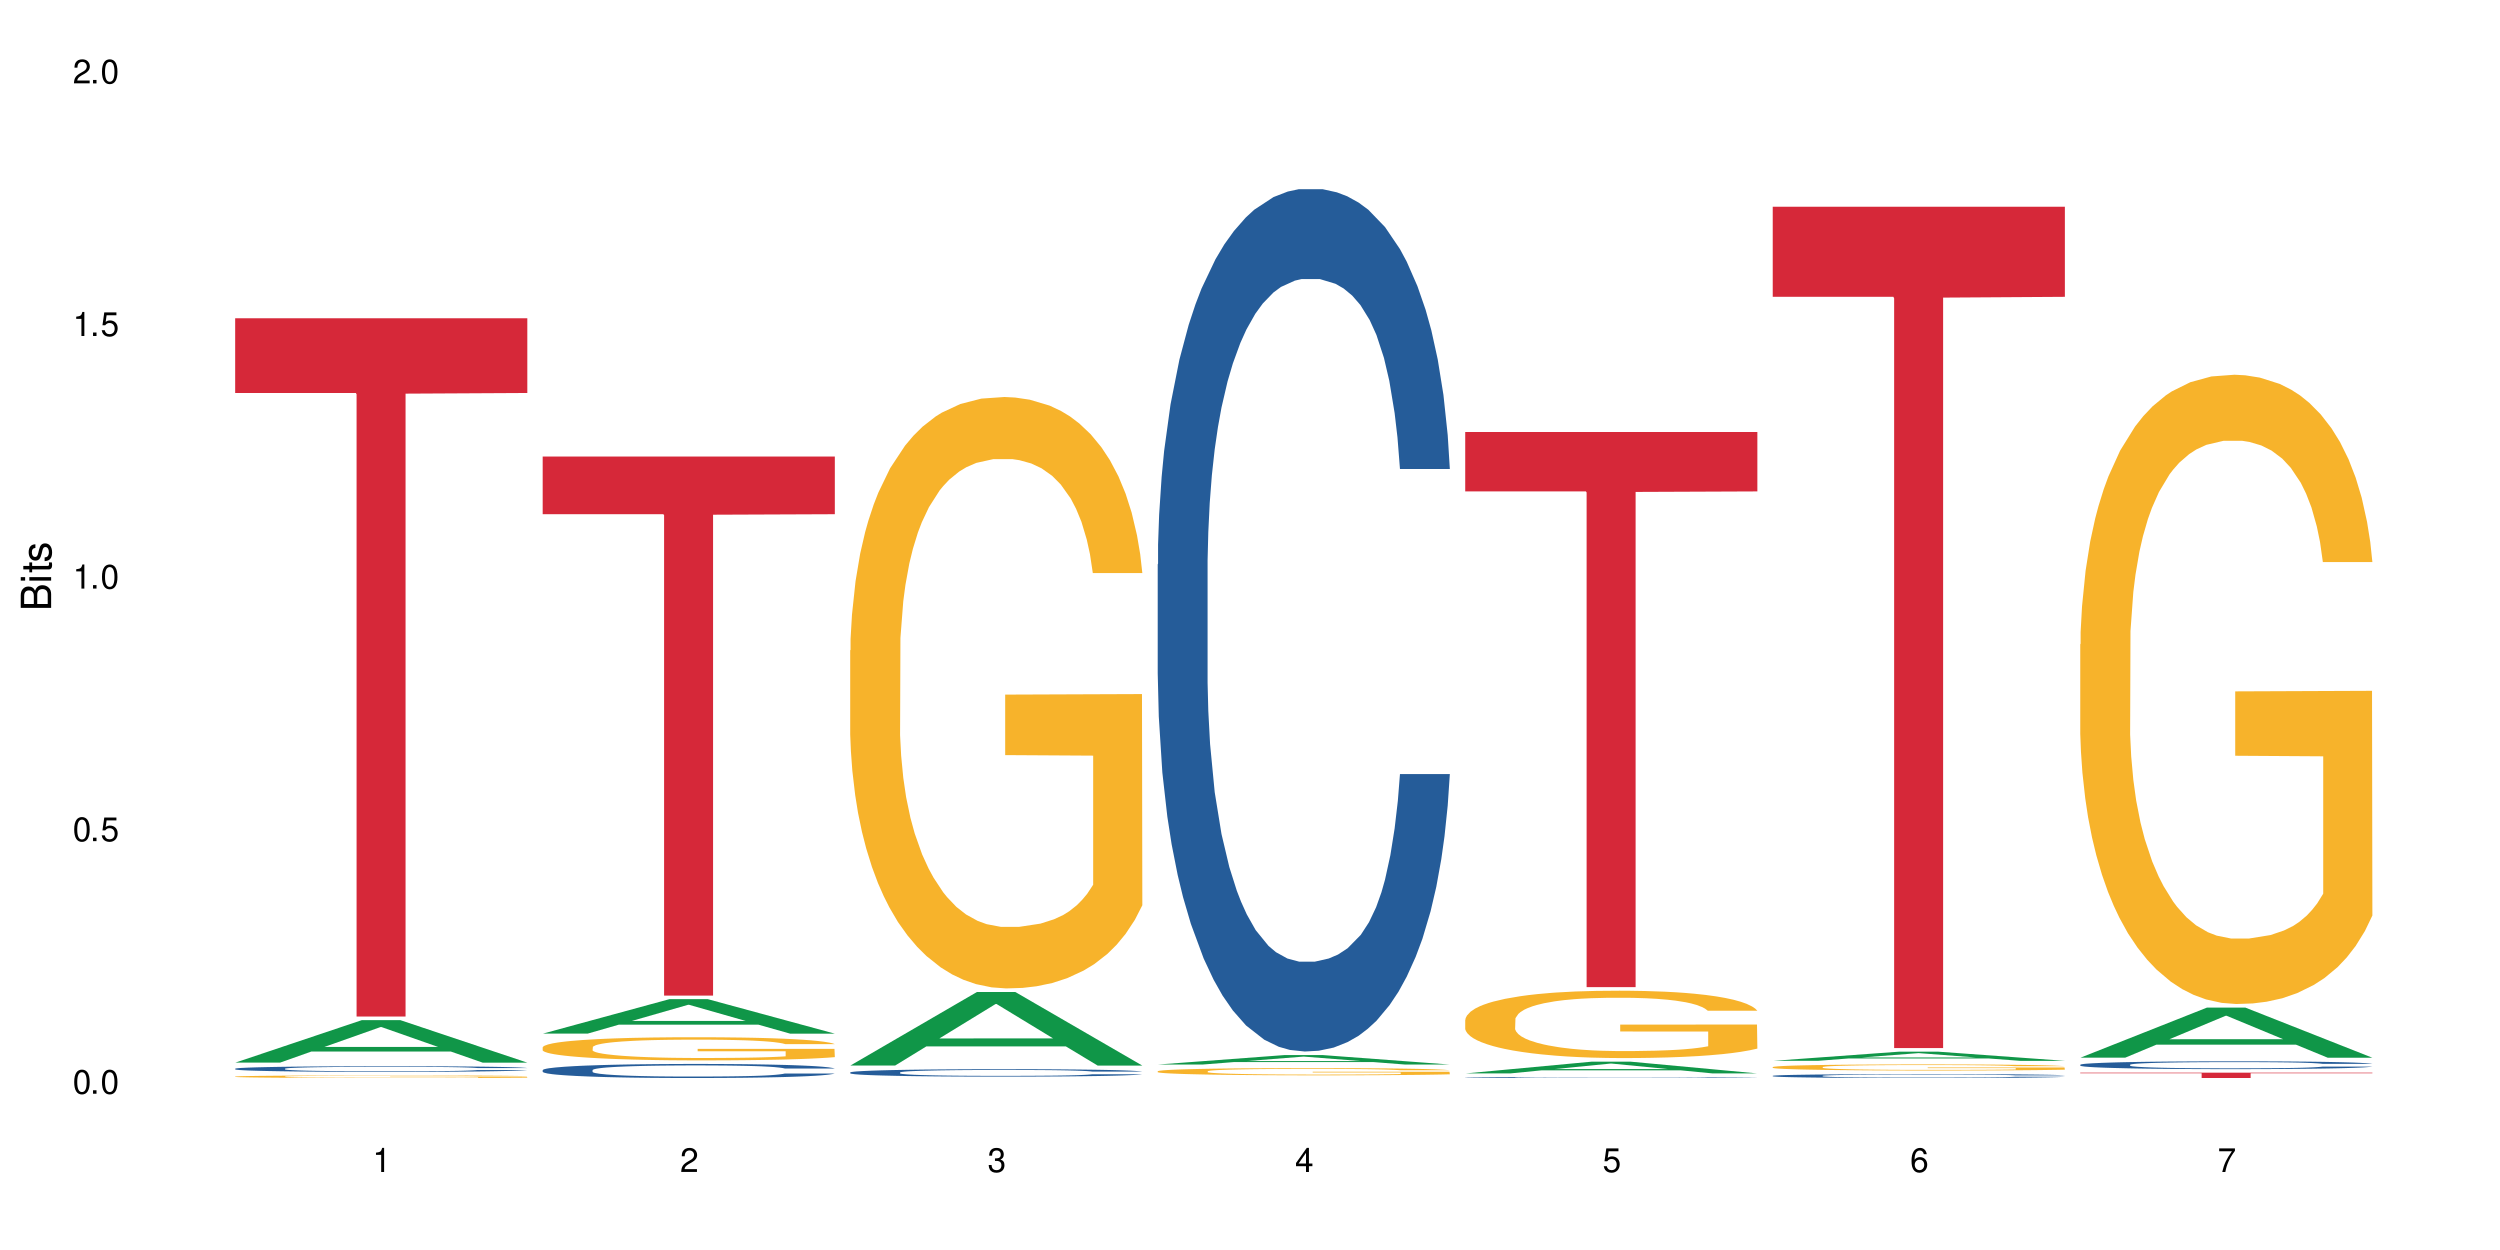 <?xml version="1.0" encoding="UTF-8"?>
<svg xmlns="http://www.w3.org/2000/svg" xmlns:xlink="http://www.w3.org/1999/xlink" width="720" height="360" viewBox="0 0 720 360">
<defs>
<g>
<g id="glyph-0-0">
</g>
<g id="glyph-0-1">
<path d="M 2.641 -6.938 C 2 -6.938 1.422 -6.656 1.078 -6.172 C 0.641 -5.562 0.406 -4.641 0.406 -3.359 C 0.406 -1.016 1.188 0.219 2.641 0.219 C 4.078 0.219 4.859 -1.016 4.859 -3.297 C 4.859 -4.641 4.656 -5.547 4.203 -6.172 C 3.844 -6.656 3.281 -6.938 2.641 -6.938 Z M 2.641 -6.188 C 3.547 -6.188 4 -5.25 4 -3.375 C 4 -1.406 3.562 -0.484 2.625 -0.484 C 1.734 -0.484 1.281 -1.438 1.281 -3.344 C 1.281 -5.25 1.734 -6.188 2.641 -6.188 Z M 2.641 -6.188 "/>
</g>
<g id="glyph-0-2">
<path d="M 1.828 -1 L 0.828 -1 L 0.828 0 L 1.828 0 Z M 1.828 -1 "/>
</g>
<g id="glyph-0-3">
<path d="M 4.562 -6.797 L 1.062 -6.797 L 0.547 -3.094 L 1.328 -3.094 C 1.719 -3.562 2.047 -3.734 2.578 -3.734 C 3.484 -3.734 4.062 -3.109 4.062 -2.094 C 4.062 -1.125 3.484 -0.531 2.578 -0.531 C 1.828 -0.531 1.375 -0.906 1.188 -1.672 L 0.328 -1.672 C 0.453 -1.109 0.547 -0.844 0.75 -0.594 C 1.125 -0.078 1.828 0.219 2.594 0.219 C 3.969 0.219 4.922 -0.781 4.922 -2.219 C 4.922 -3.562 4.031 -4.484 2.719 -4.484 C 2.25 -4.484 1.859 -4.359 1.469 -4.062 L 1.734 -5.969 L 4.562 -5.969 Z M 4.562 -6.797 "/>
</g>
<g id="glyph-0-4">
<path d="M 2.484 -4.938 L 2.484 0 L 3.328 0 L 3.328 -6.938 L 2.766 -6.938 C 2.469 -5.875 2.281 -5.734 0.984 -5.562 L 0.984 -4.938 Z M 2.484 -4.938 "/>
</g>
<g id="glyph-0-5">
<path d="M 4.859 -0.828 L 1.281 -0.828 C 1.359 -1.406 1.672 -1.781 2.5 -2.281 L 3.469 -2.828 C 4.406 -3.344 4.906 -4.062 4.906 -4.906 C 4.906 -5.484 4.672 -6.031 4.266 -6.406 C 3.859 -6.766 3.375 -6.938 2.719 -6.938 C 1.859 -6.938 1.219 -6.625 0.844 -6.031 C 0.609 -5.672 0.5 -5.234 0.484 -4.531 L 1.328 -4.531 C 1.359 -5.016 1.406 -5.281 1.531 -5.516 C 1.75 -5.938 2.188 -6.203 2.703 -6.203 C 3.469 -6.203 4.031 -5.641 4.031 -4.891 C 4.031 -4.344 3.719 -3.859 3.125 -3.516 L 2.234 -3 C 0.812 -2.172 0.406 -1.531 0.328 -0.016 L 4.859 -0.016 Z M 4.859 -0.828 "/>
</g>
<g id="glyph-0-6">
<path d="M 2.125 -3.188 L 2.578 -3.188 C 3.5 -3.188 3.984 -2.766 3.984 -1.922 C 3.984 -1.062 3.469 -0.531 2.594 -0.531 C 1.656 -0.531 1.203 -1 1.156 -2.016 L 0.312 -2.016 C 0.344 -1.453 0.438 -1.094 0.609 -0.781 C 0.953 -0.109 1.625 0.219 2.547 0.219 C 3.953 0.219 4.859 -0.625 4.859 -1.938 C 4.859 -2.828 4.516 -3.297 3.703 -3.594 C 4.344 -3.844 4.656 -4.328 4.656 -5.031 C 4.656 -6.219 3.875 -6.938 2.578 -6.938 C 1.203 -6.938 0.484 -6.172 0.453 -4.703 L 1.297 -4.703 C 1.312 -5.125 1.344 -5.359 1.453 -5.578 C 1.641 -5.969 2.062 -6.203 2.594 -6.203 C 3.344 -6.203 3.797 -5.75 3.797 -5 C 3.797 -4.516 3.609 -4.219 3.25 -4.047 C 3.016 -3.953 2.703 -3.922 2.125 -3.906 Z M 2.125 -3.188 "/>
</g>
<g id="glyph-0-7">
<path d="M 3.141 -1.672 L 3.141 0 L 3.984 0 L 3.984 -1.672 L 4.984 -1.672 L 4.984 -2.438 L 3.984 -2.438 L 3.984 -6.938 L 3.359 -6.938 L 0.266 -2.578 L 0.266 -1.672 Z M 3.141 -2.438 L 1 -2.438 L 3.141 -5.5 Z M 3.141 -2.438 "/>
</g>
<g id="glyph-0-8">
<path d="M 4.781 -5.125 C 4.609 -6.266 3.891 -6.938 2.844 -6.938 C 2.094 -6.938 1.422 -6.578 1.031 -5.953 C 0.594 -5.266 0.406 -4.422 0.406 -3.172 C 0.406 -2 0.578 -1.25 0.984 -0.641 C 1.359 -0.078 1.953 0.219 2.703 0.219 C 3.984 0.219 4.922 -0.75 4.922 -2.094 C 4.922 -3.375 4.062 -4.281 2.844 -4.281 C 2.172 -4.281 1.641 -4.031 1.281 -3.516 C 1.281 -5.234 1.828 -6.188 2.797 -6.188 C 3.391 -6.188 3.797 -5.797 3.938 -5.125 Z M 2.734 -3.531 C 3.547 -3.531 4.062 -2.953 4.062 -2.031 C 4.062 -1.156 3.484 -0.531 2.703 -0.531 C 1.922 -0.531 1.328 -1.188 1.328 -2.078 C 1.328 -2.938 1.906 -3.531 2.734 -3.531 Z M 2.734 -3.531 "/>
</g>
<g id="glyph-0-9">
<path d="M 4.984 -6.797 L 0.438 -6.797 L 0.438 -5.969 L 4.109 -5.969 C 2.5 -3.656 1.828 -2.234 1.328 0 L 2.219 0 C 2.594 -2.172 3.453 -4.047 4.984 -6.094 Z M 4.984 -6.797 "/>
</g>
<g id="glyph-1-0">
</g>
<g id="glyph-1-1">
<path d="M 0 -0.953 L 0 -4.891 C 0 -5.719 -0.234 -6.344 -0.734 -6.797 C -1.188 -7.234 -1.812 -7.469 -2.5 -7.469 C -3.547 -7.469 -4.188 -7 -4.625 -5.875 C -4.984 -6.688 -5.625 -7.094 -6.531 -7.094 C -7.172 -7.094 -7.734 -6.859 -8.141 -6.391 C -8.562 -5.922 -8.75 -5.344 -8.75 -4.5 L -8.75 -0.953 Z M -4.984 -2.062 L -7.766 -2.062 L -7.766 -4.219 C -7.766 -4.844 -7.688 -5.203 -7.453 -5.5 C -7.219 -5.812 -6.859 -5.969 -6.375 -5.969 C -5.891 -5.969 -5.531 -5.812 -5.297 -5.5 C -5.062 -5.203 -4.984 -4.844 -4.984 -4.219 Z M -0.984 -2.062 L -4 -2.062 L -4 -4.781 C -4 -5.766 -3.438 -6.359 -2.484 -6.359 C -1.547 -6.359 -0.984 -5.766 -0.984 -4.781 Z M -0.984 -2.062 "/>
</g>
<g id="glyph-1-2">
<path d="M -6.281 -1.797 L -6.281 -0.797 L 0 -0.797 L 0 -1.797 Z M -8.75 -1.797 L -8.75 -0.797 L -7.484 -0.797 L -7.484 -1.797 Z M -8.75 -1.797 "/>
</g>
<g id="glyph-1-3">
<path d="M -6.281 -3.047 L -6.281 -2.016 L -8.016 -2.016 L -8.016 -1.016 L -6.281 -1.016 L -6.281 -0.172 L -5.469 -0.172 L -5.469 -1.016 L -0.719 -1.016 C -0.078 -1.016 0.281 -1.453 0.281 -2.234 C 0.281 -2.5 0.25 -2.719 0.188 -3.047 L -0.641 -3.047 C -0.609 -2.906 -0.594 -2.766 -0.594 -2.562 C -0.594 -2.141 -0.719 -2.016 -1.156 -2.016 L -5.469 -2.016 L -5.469 -3.047 Z M -6.281 -3.047 "/>
</g>
<g id="glyph-1-4">
<path d="M -4.531 -5.25 C -5.766 -5.25 -6.469 -4.422 -6.469 -2.969 C -6.469 -1.516 -5.719 -0.562 -4.547 -0.562 C -3.562 -0.562 -3.094 -1.062 -2.734 -2.562 L -2.516 -3.484 C -2.344 -4.188 -2.094 -4.469 -1.641 -4.469 C -1.047 -4.469 -0.641 -3.875 -0.641 -3 C -0.641 -2.453 -0.797 -2 -1.062 -1.75 C -1.25 -1.594 -1.422 -1.531 -1.875 -1.469 L -1.875 -0.406 C -0.422 -0.453 0.281 -1.266 0.281 -2.922 C 0.281 -4.5 -0.5 -5.516 -1.719 -5.516 C -2.656 -5.516 -3.172 -4.984 -3.469 -3.734 L -3.703 -2.766 C -3.891 -1.953 -4.156 -1.609 -4.594 -1.609 C -5.188 -1.609 -5.547 -2.125 -5.547 -2.938 C -5.547 -3.75 -5.203 -4.172 -4.531 -4.203 Z M -4.531 -5.25 "/>
</g>
</g>
</defs>
<rect x="-72" y="-36" width="864" height="432" fill="rgb(100%, 100%, 100%)" fill-opacity="1"/>
<path fill-rule="nonzero" fill="rgb(6.275%, 58.824%, 28.235%)" fill-opacity="1" d="M 67.73 306.031 L 67.82 306.02 L 104.227 293.793 L 115.281 293.793 L 151.867 306.043 L 139.012 306.043 L 129.844 302.844 L 89.664 302.844 L 80.676 306.031 L 67.73 306.031 L 93.527 301.523 L 126.156 301.512 L 109.887 295.797 L 109.707 295.785 L 109.527 295.816 L 93.438 301.512 L 93.527 301.523 Z M 67.73 306.031 "/>
<path fill-rule="nonzero" fill="rgb(14.51%, 36.078%, 60%)" fill-opacity="1" d="M 67.73 307.777 L 67.832 307.777 L 67.832 307.742 L 68.141 307.684 L 68.859 307.613 L 69.578 307.566 L 71.426 307.477 L 73.988 307.391 L 76.656 307.328 L 78.605 307.289 L 80.352 307.258 L 84.352 307.203 L 86.918 307.176 L 89.688 307.148 L 93.074 307.125 L 95.535 307.109 L 101.078 307.086 L 105.18 307.074 L 108.363 307.07 L 115.238 307.07 L 119.34 307.078 L 122.316 307.086 L 125.598 307.098 L 128.371 307.109 L 133.191 307.141 L 137.5 307.184 L 139.449 307.207 L 142.527 307.254 L 144.891 307.297 L 146.531 307.336 L 148.379 307.391 L 150.02 307.457 L 151.25 307.535 L 151.867 307.598 L 137.5 307.598 L 136.785 307.539 L 135.961 307.492 L 134.422 307.434 L 132.883 307.391 L 130.73 307.348 L 128.781 307.316 L 126.113 307.289 L 123.754 307.273 L 121.289 307.258 L 118.93 307.25 L 114.414 307.242 L 107.234 307.242 L 103.23 307.254 L 101.078 307.266 L 98 307.285 L 95.844 307.305 L 93.281 307.336 L 91.535 307.359 L 89.379 307.398 L 87.84 307.434 L 86.098 307.484 L 85.07 307.52 L 84.148 307.562 L 83.328 307.609 L 82.711 307.664 L 82.301 307.719 L 82.094 307.77 L 82.094 308 L 82.301 308.055 L 82.812 308.117 L 84.148 308.207 L 86.098 308.289 L 88.355 308.352 L 90.508 308.395 L 91.742 308.414 L 93.383 308.438 L 95.945 308.469 L 99.641 308.5 L 101.797 308.512 L 105.078 308.523 L 108.465 308.527 L 112.98 308.527 L 116.98 308.523 L 119.648 308.516 L 122.418 308.504 L 126.215 308.477 L 128.574 308.453 L 130.629 308.426 L 132.168 308.398 L 133.191 308.375 L 134.73 308.328 L 135.961 308.277 L 136.887 308.227 L 137.5 308.176 L 151.867 308.176 L 151.25 308.234 L 150.328 308.293 L 149.402 308.336 L 147.969 308.387 L 146.324 308.434 L 143.965 308.484 L 142.016 308.52 L 139.449 308.559 L 137.09 308.586 L 134.527 308.609 L 130.73 308.641 L 128.266 308.656 L 125.598 308.668 L 122.418 308.68 L 118.418 308.691 L 114.109 308.695 L 110.105 308.699 L 105.797 308.695 L 102.617 308.688 L 98.41 308.676 L 93.176 308.648 L 89.379 308.621 L 86.406 308.594 L 83.84 308.562 L 80.969 308.523 L 77.273 308.457 L 75.016 308.406 L 73.477 308.363 L 71.734 308.309 L 70.5 308.254 L 69.066 308.172 L 68.039 308.066 L 67.73 307.984 Z M 67.73 307.777 "/>
<path fill-rule="nonzero" fill="rgb(96.863%, 70.196%, 16.863%)" fill-opacity="1" d="M 67.73 310.043 L 67.832 310.043 L 67.832 310.031 L 68.242 310 L 69.27 309.957 L 70.605 309.922 L 72.039 309.895 L 72.965 309.883 L 74.504 309.859 L 75.836 309.848 L 79.223 309.816 L 83.531 309.785 L 85.891 309.773 L 88.559 309.762 L 92.355 309.75 L 94.102 309.746 L 99.438 309.734 L 105.488 309.727 L 115.238 309.727 L 119.441 309.73 L 125.188 309.738 L 128.473 309.742 L 131.039 309.75 L 133.707 309.758 L 136.988 309.773 L 140.066 309.789 L 142.527 309.805 L 144.992 309.824 L 147.043 309.848 L 148.789 309.871 L 150.328 309.898 L 151.25 309.922 L 151.867 309.945 L 137.605 309.945 L 136.785 309.922 L 135.859 309.906 L 134.32 309.883 L 131.242 309.852 L 128.371 309.836 L 125.906 309.824 L 122.828 309.816 L 119.855 309.809 L 116.469 309.805 L 108.977 309.805 L 104.055 309.809 L 101.18 309.812 L 99.129 309.82 L 96.254 309.828 L 94.512 309.84 L 93.484 309.844 L 90.406 309.863 L 88.355 309.883 L 87.227 309.895 L 85.789 309.918 L 84.762 309.934 L 83.633 309.961 L 83.02 309.98 L 82.199 310.027 L 82.094 310.148 L 82.402 310.176 L 83.02 310.203 L 83.84 310.227 L 85.07 310.254 L 86.301 310.273 L 88.457 310.301 L 90.305 310.316 L 91.742 310.328 L 94.512 310.348 L 95.641 310.355 L 98.309 310.367 L 101.078 310.375 L 104.465 310.383 L 107.027 310.387 L 111.133 310.391 L 116.363 310.391 L 122.52 310.387 L 126.422 310.383 L 129.09 310.375 L 130.832 310.371 L 132.988 310.363 L 134.527 310.355 L 135.961 310.352 L 137.707 310.34 L 137.707 310.176 L 112.363 310.176 L 112.363 310.098 L 151.762 310.098 L 151.867 310.363 L 149.711 310.383 L 147.043 310.398 L 144.48 310.414 L 141.812 310.426 L 138.016 310.438 L 134.938 310.445 L 130.215 310.457 L 125.906 310.461 L 121.395 310.465 L 117.391 310.469 L 108.465 310.469 L 103.949 310.461 L 100.359 310.457 L 97.074 310.449 L 93.793 310.441 L 89.688 310.426 L 87.02 310.418 L 81.48 310.387 L 79.016 310.367 L 75.734 310.336 L 73.988 310.316 L 72.348 310.293 L 71.117 310.273 L 69.988 310.246 L 69.168 310.227 L 68.348 310.195 L 67.938 310.172 L 67.73 310.148 Z M 67.73 310.043 "/>
<path fill-rule="nonzero" fill="rgb(83.922%, 15.686%, 22.353%)" fill-opacity="1" d="M 67.73 91.652 L 151.867 91.652 L 151.867 113.18 L 116.801 113.371 L 116.801 292.766 L 102.695 292.766 L 102.695 113.559 L 102.488 113.18 L 67.73 113.18 Z M 67.73 91.652 "/>
<path fill-rule="nonzero" fill="rgb(6.275%, 58.824%, 28.235%)" fill-opacity="1" d="M 156.293 297.684 L 156.383 297.676 L 192.789 287.758 L 203.844 287.758 L 240.43 297.695 L 227.574 297.695 L 218.406 295.102 L 178.227 295.102 L 169.238 297.684 L 156.293 297.684 L 182.094 294.027 L 214.723 294.02 L 198.453 289.383 L 198.273 289.371 L 198.094 289.402 L 182.004 294.02 L 182.094 294.027 Z M 156.293 297.684 "/>
<path fill-rule="nonzero" fill="rgb(14.51%, 36.078%, 60%)" fill-opacity="1" d="M 156.293 308.184 L 156.398 308.18 L 156.398 308.09 L 156.703 307.949 L 157.422 307.773 L 158.141 307.652 L 159.988 307.434 L 162.555 307.223 L 165.223 307.059 L 167.172 306.961 L 168.914 306.887 L 172.918 306.75 L 175.48 306.68 L 178.25 306.617 L 181.637 306.555 L 184.102 306.52 L 189.641 306.461 L 193.746 306.434 L 196.926 306.422 L 203.801 306.422 L 207.902 306.438 L 210.879 306.457 L 214.164 306.484 L 216.934 306.52 L 221.754 306.602 L 226.066 306.703 L 228.016 306.762 L 231.094 306.879 L 233.453 306.988 L 235.094 307.086 L 236.941 307.223 L 238.582 307.387 L 239.812 307.578 L 240.43 307.734 L 226.066 307.734 L 225.348 307.586 L 224.527 307.473 L 222.988 307.32 L 221.449 307.215 L 219.293 307.105 L 217.344 307.035 L 214.676 306.965 L 212.316 306.922 L 209.855 306.887 L 207.492 306.867 L 202.98 306.844 L 197.746 306.844 L 195.797 306.852 L 191.797 306.883 L 189.641 306.906 L 186.562 306.957 L 184.406 307.008 L 181.844 307.082 L 180.098 307.145 L 177.945 307.238 L 176.406 307.324 L 174.66 307.445 L 173.633 307.539 L 172.711 307.645 L 171.891 307.766 L 171.273 307.895 L 170.863 308.031 L 170.66 308.164 L 170.66 308.738 L 170.863 308.871 L 171.379 309.027 L 172.711 309.25 L 174.66 309.449 L 176.918 309.602 L 179.074 309.715 L 180.305 309.766 L 181.945 309.824 L 184.512 309.898 L 188.203 309.973 L 190.359 310.004 L 193.641 310.031 L 197.027 310.047 L 201.543 310.047 L 205.543 310.031 L 208.211 310.012 L 210.98 309.984 L 214.777 309.922 L 217.137 309.863 L 219.191 309.793 L 220.73 309.723 L 221.754 309.664 L 223.293 309.547 L 224.527 309.422 L 225.449 309.293 L 226.066 309.168 L 240.43 309.168 L 239.812 309.316 L 238.891 309.457 L 237.969 309.566 L 236.531 309.695 L 234.891 309.809 L 232.527 309.941 L 230.578 310.023 L 228.016 310.117 L 225.656 310.188 L 223.09 310.25 L 219.293 310.324 L 216.832 310.359 L 214.164 310.395 L 210.98 310.426 L 206.98 310.449 L 202.672 310.465 L 198.668 310.469 L 194.359 310.461 L 191.18 310.445 L 186.973 310.414 L 181.738 310.348 L 177.945 310.277 L 174.969 310.207 L 172.402 310.133 L 169.531 310.031 L 165.836 309.871 L 163.578 309.742 L 162.039 309.641 L 160.297 309.496 L 159.066 309.367 L 157.629 309.16 L 156.602 308.898 L 156.293 308.691 Z M 156.293 308.184 "/>
<path fill-rule="nonzero" fill="rgb(96.863%, 70.196%, 16.863%)" fill-opacity="1" d="M 156.293 301.578 L 156.398 301.574 L 156.398 301.453 L 156.809 301.176 L 157.832 300.801 L 159.168 300.488 L 160.605 300.246 L 161.527 300.117 L 163.066 299.934 L 164.398 299.801 L 167.785 299.527 L 172.094 299.27 L 174.457 299.16 L 177.121 299.059 L 180.918 298.941 L 182.664 298.898 L 188 298.801 L 194.051 298.738 L 200.723 298.723 L 203.801 298.727 L 208.008 298.754 L 213.754 298.82 L 217.035 298.879 L 219.602 298.941 L 222.27 299.02 L 225.551 299.141 L 228.629 299.289 L 231.094 299.434 L 233.555 299.617 L 235.605 299.812 L 237.352 300.027 L 238.891 300.281 L 239.812 300.496 L 240.43 300.707 L 226.168 300.707 L 225.348 300.496 L 224.422 300.332 L 222.883 300.129 L 221.344 299.984 L 219.805 299.867 L 216.934 299.707 L 214.473 299.609 L 211.395 299.527 L 208.418 299.473 L 205.031 299.434 L 202.98 299.422 L 197.543 299.422 L 192.617 299.465 L 189.742 299.516 L 187.691 299.562 L 184.816 299.652 L 183.074 299.727 L 182.047 299.777 L 178.969 299.965 L 176.918 300.137 L 175.789 300.25 L 174.352 300.434 L 173.328 300.598 L 172.199 300.844 L 171.582 301.023 L 170.762 301.441 L 170.66 302.535 L 170.965 302.77 L 171.582 303.02 L 172.402 303.238 L 173.633 303.469 L 174.867 303.645 L 177.02 303.883 L 178.867 304.043 L 180.305 304.145 L 183.074 304.309 L 184.203 304.363 L 186.871 304.473 L 189.641 304.559 L 193.027 304.633 L 195.59 304.668 L 199.695 304.699 L 204.93 304.699 L 211.086 304.664 L 214.984 304.613 L 217.652 304.566 L 219.395 304.523 L 221.551 304.457 L 223.09 304.395 L 224.527 304.328 L 226.27 304.223 L 226.27 302.77 L 200.926 302.762 L 200.926 302.078 L 240.328 302.074 L 240.43 304.457 L 238.273 304.621 L 235.605 304.777 L 233.043 304.902 L 230.375 305.004 L 226.578 305.121 L 223.5 305.195 L 218.781 305.277 L 214.473 305.332 L 209.957 305.371 L 205.953 305.387 L 201.234 305.395 L 197.027 305.383 L 192.512 305.348 L 188.922 305.297 L 185.641 305.234 L 182.355 305.156 L 178.25 305.027 L 175.582 304.926 L 172.812 304.797 L 170.043 304.645 L 167.582 304.48 L 165.938 304.352 L 164.297 304.207 L 162.555 304.023 L 160.91 303.816 L 159.68 303.629 L 158.551 303.414 L 157.73 303.215 L 156.91 302.938 L 156.5 302.719 L 156.293 302.531 Z M 156.293 301.578 "/>
<path fill-rule="nonzero" fill="rgb(83.922%, 15.686%, 22.353%)" fill-opacity="1" d="M 156.293 131.473 L 240.43 131.473 L 240.43 148.09 L 205.363 148.238 L 205.363 286.73 L 191.258 286.73 L 191.258 148.383 L 191.051 148.09 L 156.293 148.09 Z M 156.293 131.473 "/>
<path fill-rule="nonzero" fill="rgb(6.275%, 58.824%, 28.235%)" fill-opacity="1" d="M 244.859 306.875 L 244.949 306.855 L 281.352 285.699 L 292.41 285.699 L 328.992 306.895 L 316.141 306.895 L 306.969 301.363 L 266.789 301.363 L 257.801 306.875 L 244.859 306.875 L 270.656 299.074 L 303.285 299.055 L 287.016 289.16 L 286.836 289.141 L 286.656 289.199 L 270.566 299.055 L 270.656 299.074 Z M 244.859 306.875 "/>
<path fill-rule="nonzero" fill="rgb(14.51%, 36.078%, 60%)" fill-opacity="1" d="M 244.859 308.859 L 244.961 308.855 L 244.961 308.809 L 245.27 308.734 L 245.988 308.641 L 246.703 308.574 L 248.551 308.461 L 251.117 308.348 L 253.785 308.262 L 255.734 308.211 L 257.477 308.172 L 261.48 308.098 L 264.043 308.062 L 266.816 308.027 L 270.199 307.996 L 272.664 307.977 L 278.203 307.945 L 282.309 307.93 L 285.488 307.926 L 292.363 307.926 L 296.469 307.934 L 299.441 307.941 L 302.727 307.957 L 305.496 307.977 L 310.32 308.02 L 314.629 308.074 L 316.578 308.105 L 319.656 308.164 L 322.016 308.223 L 323.656 308.277 L 325.504 308.348 L 327.145 308.438 L 328.379 308.535 L 328.992 308.621 L 314.629 308.621 L 313.91 308.543 L 313.09 308.48 L 311.551 308.402 L 310.012 308.344 L 307.855 308.289 L 305.906 308.25 L 303.238 308.211 L 300.879 308.188 L 298.418 308.172 L 296.059 308.16 L 291.543 308.148 L 286.309 308.148 L 284.359 308.152 L 280.359 308.168 L 278.203 308.18 L 275.125 308.207 L 272.973 308.234 L 270.406 308.273 L 268.66 308.309 L 266.508 308.359 L 264.969 308.402 L 263.223 308.469 L 262.199 308.516 L 261.273 308.57 L 260.453 308.637 L 259.84 308.707 L 259.426 308.777 L 259.223 308.848 L 259.223 309.152 L 259.426 309.223 L 259.941 309.305 L 261.273 309.426 L 263.223 309.531 L 265.48 309.613 L 267.637 309.672 L 268.867 309.699 L 270.508 309.73 L 273.074 309.77 L 276.77 309.809 L 278.922 309.824 L 282.207 309.84 L 285.59 309.848 L 290.105 309.848 L 294.109 309.84 L 296.773 309.828 L 299.547 309.812 L 303.344 309.781 L 305.703 309.75 L 307.754 309.711 L 309.293 309.676 L 310.32 309.645 L 311.859 309.582 L 313.09 309.516 L 314.012 309.445 L 314.629 309.379 L 328.992 309.379 L 328.379 309.461 L 327.453 309.535 L 326.531 309.594 L 325.094 309.66 L 323.453 309.723 L 321.094 309.789 L 319.145 309.836 L 316.578 309.887 L 314.219 309.922 L 311.652 309.957 L 307.855 309.996 L 305.395 310.016 L 302.727 310.031 L 299.547 310.047 L 295.543 310.062 L 291.234 310.07 L 287.234 310.07 L 282.926 310.066 L 279.742 310.059 L 275.535 310.043 L 270.305 310.008 L 266.508 309.969 L 263.531 309.934 L 260.965 309.895 L 258.094 309.84 L 254.398 309.754 L 252.145 309.688 L 250.605 309.633 L 248.859 309.555 L 247.629 309.488 L 246.191 309.375 L 245.164 309.238 L 244.859 309.129 Z M 244.859 308.859 "/>
<path fill-rule="nonzero" fill="rgb(96.863%, 70.196%, 16.863%)" fill-opacity="1" d="M 244.859 187.293 L 244.961 187.137 L 244.961 184.023 L 245.371 177.023 L 246.398 167.379 L 247.73 159.445 L 249.168 153.223 L 250.09 149.957 L 251.629 145.293 L 252.965 141.867 L 256.348 134.867 L 260.66 128.336 L 263.02 125.535 L 265.688 122.891 L 269.484 119.934 L 271.227 118.848 L 276.562 116.359 L 282.617 114.801 L 289.285 114.336 L 292.363 114.492 L 296.57 115.113 L 302.316 116.824 L 305.598 118.379 L 308.164 119.934 L 310.832 121.957 L 314.117 125.07 L 317.195 128.801 L 319.656 132.535 L 322.117 137.203 L 324.172 142.18 L 325.914 147.625 L 327.453 154.156 L 328.379 159.602 L 328.992 165.047 L 314.73 165.047 L 313.91 159.602 L 312.988 155.402 L 311.449 150.27 L 309.91 146.535 L 308.371 143.578 L 305.496 139.535 L 303.035 137.047 L 299.957 134.867 L 296.98 133.469 L 293.594 132.535 L 291.543 132.223 L 286.105 132.223 L 281.18 133.312 L 278.309 134.559 L 276.254 135.801 L 273.383 138.137 L 271.637 140.004 L 270.613 141.246 L 267.535 146.07 L 265.48 150.426 L 264.352 153.379 L 262.918 158.047 L 261.891 162.246 L 260.762 168.469 L 260.145 173.137 L 259.324 183.715 L 259.223 211.715 L 259.531 217.625 L 260.145 224.004 L 260.965 229.602 L 262.199 235.516 L 263.43 240.023 L 265.582 246.09 L 267.43 250.137 L 268.867 252.781 L 271.637 256.98 L 272.766 258.379 L 275.434 261.18 L 278.203 263.359 L 281.59 265.227 L 284.156 266.16 L 288.258 266.938 L 293.492 266.938 L 299.648 266.004 L 303.547 264.758 L 306.215 263.516 L 307.961 262.426 L 310.113 260.715 L 311.652 259.16 L 313.09 257.449 L 314.832 254.805 L 314.832 217.625 L 289.492 217.469 L 289.492 200.047 L 328.891 199.891 L 328.992 260.715 L 326.84 264.914 L 324.172 268.957 L 321.605 272.07 L 318.938 274.715 L 315.141 277.668 L 312.062 279.535 L 307.344 281.715 L 303.035 283.113 L 298.52 284.047 L 294.52 284.516 L 289.797 284.668 L 285.59 284.359 L 281.078 283.426 L 277.484 282.18 L 274.203 280.625 L 270.918 278.602 L 266.816 275.336 L 264.148 272.691 L 261.379 269.426 L 258.605 265.535 L 256.145 261.336 L 254.504 258.07 L 252.859 254.336 L 251.117 249.668 L 249.477 244.379 L 248.242 239.559 L 247.113 234.113 L 246.293 228.98 L 245.473 221.98 L 245.062 216.379 L 244.859 211.559 Z M 244.859 187.293 "/>
<path fill-rule="nonzero" fill="rgb(6.275%, 58.824%, 28.235%)" fill-opacity="1" d="M 333.422 306.586 L 333.512 306.582 L 369.914 303.863 L 380.973 303.863 L 417.555 306.59 L 404.703 306.59 L 395.535 305.879 L 355.355 305.879 L 346.363 306.586 L 333.422 306.586 L 359.219 305.582 L 391.848 305.582 L 375.578 304.309 L 375.398 304.309 L 375.219 304.316 L 359.129 305.582 L 359.219 305.582 Z M 333.422 306.586 "/>
<path fill-rule="nonzero" fill="rgb(14.51%, 36.078%, 60%)" fill-opacity="1" d="M 333.422 162.543 L 333.523 162.316 L 333.523 156.871 L 333.832 148.242 L 334.551 137.348 L 335.27 129.855 L 337.113 116.461 L 339.68 103.523 L 342.348 93.535 L 344.297 87.633 L 346.043 83.09 L 350.043 74.691 L 352.609 70.379 L 355.379 66.52 L 358.766 62.66 L 361.227 60.391 L 366.766 56.758 L 370.871 55.168 L 374.051 54.488 L 380.926 54.488 L 385.031 55.395 L 388.008 56.531 L 391.289 58.348 L 394.059 60.391 L 398.883 65.383 L 403.191 71.742 L 405.141 75.371 L 408.219 82.41 L 410.578 89.219 L 412.223 95.121 L 414.066 103.523 L 415.711 113.738 L 416.941 125.316 L 417.555 135.078 L 403.191 135.078 L 402.473 125.996 L 401.652 118.957 L 400.113 109.652 L 398.574 103.066 L 396.422 96.484 L 394.469 92.172 L 391.805 87.859 L 389.441 85.133 L 386.98 83.09 L 384.621 81.73 L 380.105 80.367 L 374.875 80.367 L 372.922 80.82 L 368.922 82.637 L 366.766 84.227 L 363.688 87.402 L 361.535 90.355 L 358.969 94.895 L 357.227 98.754 L 355.07 104.656 L 353.531 109.879 L 351.789 117.371 L 350.762 123.043 L 349.836 129.402 L 349.016 136.891 L 348.402 144.836 L 347.992 153.238 L 347.785 161.41 L 347.785 196.598 L 347.992 204.77 L 348.504 214.305 L 349.836 228.152 L 351.789 240.184 L 354.043 249.715 L 356.199 256.527 L 357.43 259.703 L 359.07 263.336 L 361.637 267.879 L 365.332 272.418 L 367.484 274.234 L 370.77 276.051 L 374.156 276.957 L 378.668 276.957 L 382.672 276.051 L 385.34 274.914 L 388.109 273.098 L 391.906 269.238 L 394.266 265.605 L 396.316 261.293 L 397.855 256.98 L 398.883 253.348 L 400.422 246.312 L 401.652 238.594 L 402.578 230.648 L 403.191 222.93 L 417.555 222.93 L 416.941 232.008 L 416.016 240.863 L 415.094 247.445 L 413.656 255.391 L 412.016 262.43 L 409.656 270.375 L 407.707 275.594 L 405.141 281.27 L 402.781 285.586 L 400.215 289.441 L 396.422 293.984 L 393.957 296.254 L 391.289 298.297 L 388.109 300.113 L 384.109 301.703 L 379.797 302.609 L 375.797 302.836 L 371.488 302.383 L 368.305 301.477 L 364.102 299.434 L 358.867 295.344 L 355.07 291.031 L 352.094 286.719 L 349.531 282.18 L 346.656 276.051 L 342.965 266.062 L 340.707 258.344 L 339.168 251.988 L 337.422 243.133 L 336.191 235.188 L 334.754 222.477 L 333.73 206.359 L 333.422 193.871 Z M 333.422 162.543 "/>
<path fill-rule="nonzero" fill="rgb(96.863%, 70.196%, 16.863%)" fill-opacity="1" d="M 333.422 308.504 L 333.523 308.504 L 333.523 308.465 L 333.934 308.379 L 334.961 308.262 L 336.293 308.164 L 337.73 308.09 L 338.652 308.051 L 340.191 307.992 L 341.527 307.953 L 344.914 307.867 L 349.223 307.785 L 351.582 307.754 L 354.25 307.719 L 358.047 307.684 L 359.789 307.672 L 365.125 307.641 L 371.18 307.621 L 377.848 307.617 L 380.926 307.617 L 385.133 307.625 L 390.879 307.645 L 394.164 307.664 L 396.727 307.684 L 399.395 307.707 L 402.68 307.746 L 405.758 307.793 L 408.219 307.836 L 410.684 307.895 L 412.734 307.957 L 414.477 308.023 L 416.016 308.102 L 416.941 308.168 L 417.555 308.234 L 403.293 308.234 L 402.473 308.168 L 401.551 308.117 L 400.012 308.055 L 398.473 308.008 L 396.934 307.973 L 394.059 307.922 L 391.598 307.895 L 388.52 307.867 L 385.543 307.848 L 382.156 307.836 L 374.668 307.836 L 369.742 307.848 L 366.871 307.863 L 364.816 307.879 L 361.945 307.906 L 360.199 307.93 L 359.176 307.945 L 356.098 308.004 L 354.043 308.055 L 352.914 308.094 L 351.48 308.148 L 350.453 308.199 L 349.324 308.277 L 348.711 308.332 L 347.887 308.461 L 347.785 308.805 L 348.094 308.875 L 348.711 308.953 L 349.531 309.02 L 350.762 309.094 L 351.992 309.148 L 354.148 309.223 L 355.992 309.27 L 357.43 309.305 L 360.199 309.355 L 361.328 309.371 L 363.996 309.406 L 366.766 309.434 L 370.152 309.457 L 372.719 309.465 L 376.824 309.477 L 382.055 309.477 L 388.211 309.465 L 392.109 309.449 L 394.777 309.434 L 396.523 309.422 L 398.676 309.398 L 400.215 309.383 L 401.652 309.359 L 403.398 309.328 L 403.398 308.875 L 378.055 308.875 L 378.055 308.66 L 417.453 308.66 L 417.555 309.398 L 415.402 309.453 L 412.734 309.5 L 410.168 309.539 L 407.5 309.57 L 403.703 309.605 L 400.625 309.629 L 395.906 309.656 L 391.598 309.672 L 387.082 309.684 L 383.082 309.691 L 378.363 309.691 L 374.156 309.688 L 369.641 309.676 L 366.051 309.66 L 362.766 309.645 L 359.484 309.617 L 355.379 309.578 L 352.711 309.547 L 349.941 309.508 L 347.172 309.461 L 344.707 309.406 L 343.066 309.367 L 341.426 309.324 L 339.68 309.266 L 338.039 309.199 L 336.809 309.141 L 335.68 309.074 L 334.859 309.012 L 334.035 308.93 L 333.625 308.859 L 333.422 308.801 Z M 333.422 308.504 "/>
<path fill-rule="nonzero" fill="rgb(6.275%, 58.824%, 28.235%)" fill-opacity="1" d="M 421.984 309.148 L 422.074 309.145 L 458.48 305.754 L 469.535 305.754 L 506.121 309.148 L 493.266 309.148 L 484.098 308.262 L 443.918 308.262 L 434.93 309.148 L 421.984 309.148 L 447.781 307.898 L 480.41 307.895 L 464.141 306.309 L 463.961 306.305 L 463.781 306.312 L 447.691 307.895 L 447.781 307.898 Z M 421.984 309.148 "/>
<path fill-rule="nonzero" fill="rgb(14.51%, 36.078%, 60%)" fill-opacity="1" d="M 421.984 310.305 L 422.086 310.305 L 422.086 310.297 L 422.395 310.289 L 423.113 310.273 L 423.832 310.266 L 425.68 310.25 L 428.242 310.234 L 430.91 310.223 L 432.859 310.219 L 434.605 310.211 L 438.605 310.203 L 441.172 310.195 L 443.941 310.191 L 447.328 310.188 L 449.789 310.184 L 455.332 310.18 L 476.57 310.18 L 479.852 310.184 L 482.625 310.184 L 487.445 310.191 L 491.754 310.199 L 493.703 310.203 L 496.781 310.211 L 499.145 310.219 L 500.785 310.227 L 502.633 310.234 L 504.273 310.246 L 505.504 310.262 L 506.121 310.273 L 491.754 310.273 L 491.035 310.262 L 490.215 310.254 L 488.676 310.242 L 487.137 310.234 L 484.984 310.227 L 483.035 310.223 L 480.367 310.219 L 478.008 310.215 L 475.543 310.211 L 473.184 310.211 L 468.668 310.207 L 461.488 310.207 L 457.484 310.211 L 455.332 310.215 L 452.254 310.215 L 450.098 310.219 L 447.531 310.227 L 445.789 310.23 L 443.633 310.238 L 442.094 310.242 L 440.352 310.25 L 439.324 310.258 L 438.402 310.266 L 437.582 310.273 L 436.965 310.285 L 436.555 310.293 L 436.348 310.305 L 436.348 310.344 L 436.555 310.355 L 437.066 310.363 L 438.402 310.383 L 440.352 310.395 L 442.609 310.406 L 444.762 310.414 L 445.992 310.418 L 447.637 310.422 L 450.199 310.426 L 453.895 310.434 L 456.051 310.434 L 459.332 310.438 L 473.902 310.438 L 476.672 310.434 L 480.469 310.43 L 482.828 310.426 L 484.879 310.418 L 486.418 310.414 L 487.445 310.41 L 488.984 310.402 L 490.215 310.395 L 491.141 310.383 L 491.754 310.375 L 506.121 310.375 L 505.504 310.387 L 504.582 310.395 L 503.656 310.402 L 502.223 310.414 L 500.578 310.422 L 498.219 310.43 L 496.27 310.438 L 493.703 310.441 L 491.344 310.449 L 488.781 310.453 L 484.984 310.457 L 482.52 310.461 L 479.852 310.465 L 476.672 310.465 L 472.672 310.469 L 460.051 310.469 L 456.871 310.465 L 452.664 310.465 L 447.43 310.461 L 443.633 310.453 L 440.66 310.449 L 438.094 310.445 L 435.219 310.438 L 431.527 310.426 L 429.27 310.418 L 427.73 310.41 L 425.984 310.398 L 424.754 310.391 L 423.32 310.375 L 422.293 310.355 L 421.984 310.34 Z M 421.984 310.305 "/>
<path fill-rule="nonzero" fill="rgb(96.863%, 70.196%, 16.863%)" fill-opacity="1" d="M 421.984 293.633 L 422.086 293.613 L 422.086 293.262 L 422.496 292.461 L 423.523 291.363 L 424.859 290.461 L 426.293 289.75 L 427.219 289.379 L 428.758 288.848 L 430.09 288.457 L 433.477 287.66 L 437.785 286.918 L 440.145 286.598 L 442.812 286.297 L 446.609 285.961 L 448.355 285.836 L 453.688 285.551 L 459.742 285.375 L 466.41 285.32 L 469.488 285.34 L 473.695 285.41 L 479.441 285.605 L 482.727 285.781 L 485.293 285.961 L 487.957 286.191 L 491.242 286.543 L 494.32 286.969 L 496.781 287.395 L 499.246 287.926 L 501.297 288.492 L 503.043 289.113 L 504.582 289.859 L 505.504 290.477 L 506.121 291.098 L 491.859 291.098 L 491.035 290.477 L 490.113 290 L 488.574 289.414 L 487.035 288.988 L 485.496 288.652 L 482.625 288.191 L 480.16 287.91 L 477.082 287.66 L 474.105 287.5 L 470.723 287.395 L 468.668 287.359 L 463.23 287.359 L 458.305 287.484 L 455.434 287.625 L 453.383 287.766 L 450.508 288.031 L 448.766 288.246 L 447.738 288.387 L 444.66 288.938 L 442.609 289.434 L 441.48 289.77 L 440.043 290.301 L 439.016 290.777 L 437.887 291.488 L 437.273 292.02 L 436.453 293.227 L 436.348 296.414 L 436.656 297.086 L 437.273 297.812 L 438.094 298.453 L 439.324 299.125 L 440.555 299.641 L 442.711 300.332 L 444.559 300.793 L 445.992 301.094 L 448.766 301.57 L 449.895 301.73 L 452.562 302.051 L 455.332 302.297 L 458.715 302.512 L 461.281 302.617 L 465.387 302.703 L 470.617 302.703 L 476.773 302.598 L 480.676 302.457 L 483.34 302.316 L 485.086 302.191 L 487.242 301.996 L 488.781 301.82 L 490.215 301.625 L 491.961 301.324 L 491.961 297.086 L 466.617 297.07 L 466.617 295.086 L 506.016 295.066 L 506.121 301.996 L 503.965 302.473 L 501.297 302.934 L 498.73 303.289 L 496.066 303.59 L 492.27 303.926 L 489.191 304.141 L 484.469 304.387 L 480.16 304.547 L 475.645 304.652 L 471.645 304.707 L 466.926 304.727 L 462.719 304.688 L 458.203 304.582 L 454.613 304.441 L 451.328 304.266 L 448.047 304.035 L 443.941 303.66 L 441.273 303.359 L 438.504 302.988 L 435.734 302.547 L 433.27 302.066 L 431.629 301.695 L 429.988 301.27 L 428.242 300.738 L 426.602 300.137 L 425.371 299.586 L 424.242 298.965 L 423.422 298.383 L 422.602 297.582 L 422.191 296.945 L 421.984 296.398 Z M 421.984 293.633 "/>
<path fill-rule="nonzero" fill="rgb(83.922%, 15.686%, 22.353%)" fill-opacity="1" d="M 421.984 124.414 L 506.121 124.414 L 506.121 141.527 L 471.055 141.676 L 471.055 284.293 L 456.945 284.293 L 456.945 141.828 L 456.742 141.527 L 421.984 141.527 Z M 421.984 124.414 "/>
<path fill-rule="nonzero" fill="rgb(6.275%, 58.824%, 28.235%)" fill-opacity="1" d="M 510.547 305.52 L 510.637 305.52 L 547.043 302.875 L 558.098 302.875 L 594.684 305.523 L 581.828 305.523 L 572.66 304.832 L 532.48 304.832 L 523.492 305.52 L 510.547 305.52 L 536.348 304.547 L 568.977 304.543 L 552.707 303.309 L 552.527 303.305 L 552.348 303.312 L 536.258 304.543 L 536.348 304.547 Z M 510.547 305.52 "/>
<path fill-rule="nonzero" fill="rgb(14.51%, 36.078%, 60%)" fill-opacity="1" d="M 510.547 309.832 L 510.652 309.832 L 510.652 309.805 L 510.957 309.766 L 511.676 309.719 L 512.395 309.684 L 514.242 309.621 L 516.809 309.562 L 519.473 309.52 L 521.426 309.492 L 523.168 309.469 L 527.168 309.434 L 529.734 309.414 L 532.504 309.395 L 535.891 309.379 L 538.355 309.367 L 543.895 309.352 L 548 309.344 L 551.18 309.34 L 558.055 309.34 L 562.156 309.344 L 565.133 309.352 L 568.418 309.359 L 571.188 309.367 L 576.008 309.391 L 580.32 309.418 L 582.27 309.438 L 585.348 309.469 L 587.707 309.5 L 589.348 309.523 L 591.195 309.562 L 592.836 309.609 L 594.066 309.664 L 594.684 309.707 L 580.32 309.707 L 579.602 309.664 L 578.781 309.633 L 577.242 309.59 L 575.703 309.562 L 573.547 309.531 L 571.598 309.512 L 568.93 309.492 L 566.57 309.48 L 564.105 309.469 L 561.746 309.465 L 557.234 309.457 L 552 309.457 L 550.051 309.461 L 546.051 309.469 L 543.895 309.477 L 540.816 309.488 L 538.66 309.504 L 536.098 309.523 L 534.352 309.543 L 532.199 309.57 L 530.66 309.594 L 528.914 309.625 L 527.887 309.652 L 526.965 309.68 L 526.145 309.715 L 525.527 309.75 L 525.117 309.789 L 524.914 309.828 L 524.914 309.984 L 525.117 310.023 L 525.629 310.066 L 526.965 310.129 L 528.914 310.184 L 531.172 310.227 L 533.324 310.258 L 534.559 310.273 L 536.199 310.289 L 538.766 310.309 L 542.457 310.332 L 544.613 310.34 L 547.895 310.348 L 551.281 310.352 L 555.797 310.352 L 559.797 310.348 L 562.465 310.34 L 565.234 310.332 L 569.031 310.316 L 571.391 310.301 L 573.445 310.281 L 574.984 310.262 L 576.008 310.242 L 577.547 310.211 L 578.781 310.176 L 579.703 310.141 L 580.32 310.105 L 594.684 310.105 L 594.066 310.148 L 593.145 310.188 L 592.223 310.219 L 590.785 310.254 L 589.145 310.285 L 586.781 310.32 L 584.832 310.344 L 582.27 310.371 L 579.91 310.391 L 577.344 310.406 L 573.547 310.43 L 571.086 310.438 L 568.418 310.449 L 565.234 310.457 L 561.234 310.465 L 556.926 310.469 L 552.922 310.469 L 548.613 310.465 L 545.434 310.461 L 541.227 310.453 L 535.992 310.434 L 532.199 310.414 L 529.223 310.395 L 526.656 310.375 L 523.785 310.348 L 520.09 310.301 L 517.832 310.266 L 516.293 310.238 L 514.551 310.195 L 513.316 310.16 L 511.883 310.102 L 510.855 310.031 L 510.547 309.973 Z M 510.547 309.832 "/>
<path fill-rule="nonzero" fill="rgb(96.863%, 70.196%, 16.863%)" fill-opacity="1" d="M 510.547 307.305 L 510.652 307.305 L 510.652 307.273 L 511.062 307.199 L 512.086 307.102 L 513.422 307.02 L 514.855 306.953 L 515.781 306.918 L 517.32 306.871 L 518.652 306.836 L 522.039 306.762 L 526.348 306.695 L 528.707 306.668 L 531.375 306.641 L 535.172 306.609 L 536.918 306.598 L 542.254 306.57 L 548.305 306.555 L 554.977 306.551 L 558.055 306.555 L 562.262 306.559 L 568.008 306.578 L 571.289 306.594 L 573.855 306.609 L 576.523 306.629 L 579.805 306.664 L 582.883 306.699 L 585.348 306.738 L 587.809 306.789 L 589.859 306.84 L 591.605 306.895 L 593.145 306.965 L 594.066 307.02 L 594.684 307.074 L 580.422 307.074 L 579.602 307.02 L 578.676 306.977 L 577.137 306.922 L 575.598 306.883 L 574.059 306.855 L 571.188 306.812 L 568.723 306.785 L 565.645 306.762 L 562.672 306.75 L 559.285 306.738 L 557.234 306.734 L 551.793 306.734 L 546.871 306.746 L 543.996 306.762 L 541.945 306.773 L 539.07 306.797 L 537.328 306.816 L 536.301 306.828 L 533.223 306.879 L 531.172 306.926 L 530.043 306.953 L 528.605 307.004 L 527.582 307.047 L 526.453 307.109 L 525.836 307.16 L 525.016 307.27 L 524.914 307.559 L 525.219 307.621 L 525.836 307.684 L 526.656 307.742 L 527.887 307.805 L 529.121 307.852 L 531.273 307.914 L 533.121 307.957 L 534.559 307.984 L 537.328 308.027 L 538.457 308.039 L 541.125 308.07 L 543.895 308.094 L 547.281 308.113 L 549.844 308.121 L 553.949 308.129 L 559.184 308.129 L 565.34 308.121 L 569.238 308.105 L 571.906 308.094 L 573.648 308.082 L 575.805 308.066 L 577.344 308.051 L 578.781 308.031 L 580.523 308.004 L 580.523 307.621 L 555.18 307.617 L 555.18 307.438 L 594.582 307.438 L 594.684 308.066 L 592.527 308.109 L 589.859 308.148 L 587.297 308.184 L 584.629 308.211 L 580.832 308.242 L 577.754 308.258 L 573.035 308.281 L 568.723 308.297 L 564.211 308.305 L 560.207 308.312 L 555.488 308.312 L 551.281 308.309 L 546.766 308.301 L 543.176 308.285 L 539.895 308.27 L 536.609 308.25 L 532.504 308.215 L 529.836 308.188 L 527.066 308.156 L 524.297 308.113 L 521.836 308.07 L 520.191 308.039 L 518.551 308 L 516.809 307.949 L 515.164 307.895 L 513.934 307.848 L 512.805 307.789 L 511.984 307.738 L 511.164 307.664 L 510.754 307.605 L 510.547 307.555 Z M 510.547 307.305 "/>
<path fill-rule="nonzero" fill="rgb(83.922%, 15.686%, 22.353%)" fill-opacity="1" d="M 510.547 59.547 L 594.684 59.547 L 594.684 85.484 L 559.617 85.711 L 559.617 301.848 L 545.512 301.848 L 545.512 85.941 L 545.305 85.484 L 510.547 85.484 Z M 510.547 59.547 "/>
<path fill-rule="nonzero" fill="rgb(6.275%, 58.824%, 28.235%)" fill-opacity="1" d="M 599.113 304.613 L 599.203 304.602 L 635.605 290.188 L 646.664 290.188 L 683.246 304.629 L 670.395 304.629 L 661.223 300.859 L 621.043 300.859 L 612.055 304.613 L 599.113 304.613 L 624.91 299.301 L 657.539 299.285 L 641.27 292.547 L 641.09 292.531 L 640.91 292.574 L 624.82 299.285 L 624.91 299.301 Z M 599.113 304.613 "/>
<path fill-rule="nonzero" fill="rgb(14.51%, 36.078%, 60%)" fill-opacity="1" d="M 599.113 306.637 L 599.215 306.633 L 599.215 306.586 L 599.523 306.508 L 600.238 306.406 L 600.957 306.34 L 602.805 306.219 L 605.371 306.102 L 608.039 306.012 L 609.988 305.957 L 611.73 305.914 L 615.734 305.84 L 618.297 305.801 L 621.07 305.766 L 624.453 305.73 L 626.918 305.711 L 632.457 305.676 L 636.562 305.664 L 639.742 305.656 L 646.617 305.656 L 650.723 305.664 L 653.695 305.676 L 656.98 305.691 L 659.75 305.711 L 664.574 305.754 L 668.883 305.812 L 670.832 305.848 L 673.91 305.91 L 676.27 305.973 L 677.91 306.023 L 679.758 306.102 L 681.398 306.195 L 682.633 306.297 L 683.246 306.387 L 668.883 306.387 L 668.164 306.305 L 667.344 306.242 L 665.805 306.156 L 664.266 306.098 L 662.109 306.035 L 660.16 305.996 L 657.492 305.957 L 655.133 305.934 L 652.672 305.914 L 650.312 305.902 L 645.797 305.891 L 640.562 305.891 L 638.613 305.895 L 634.613 305.91 L 632.457 305.926 L 629.379 305.953 L 627.227 305.98 L 624.66 306.023 L 622.914 306.059 L 620.762 306.109 L 619.223 306.16 L 617.477 306.227 L 616.453 306.277 L 615.527 306.336 L 614.707 306.402 L 614.09 306.477 L 613.68 306.551 L 613.477 306.625 L 613.477 306.945 L 613.68 307.02 L 614.195 307.105 L 615.527 307.23 L 617.477 307.34 L 619.734 307.426 L 621.891 307.488 L 623.121 307.516 L 624.762 307.551 L 627.328 307.59 L 631.02 307.633 L 633.176 307.648 L 636.461 307.664 L 639.844 307.672 L 644.359 307.672 L 648.359 307.664 L 651.027 307.652 L 653.801 307.637 L 657.594 307.602 L 659.957 307.57 L 662.008 307.531 L 663.547 307.492 L 664.574 307.457 L 666.113 307.395 L 667.344 307.324 L 668.266 307.254 L 668.883 307.184 L 683.246 307.184 L 682.633 307.266 L 681.707 307.344 L 680.785 307.406 L 679.348 307.477 L 677.707 307.539 L 675.348 307.613 L 673.398 307.66 L 670.832 307.711 L 668.473 307.75 L 665.906 307.785 L 662.109 307.828 L 659.648 307.848 L 656.98 307.867 L 653.801 307.883 L 649.797 307.898 L 645.488 307.906 L 641.488 307.906 L 637.176 307.902 L 633.996 307.895 L 629.789 307.875 L 624.559 307.84 L 620.762 307.801 L 617.785 307.762 L 615.219 307.719 L 612.348 307.664 L 608.652 307.574 L 606.395 307.504 L 604.855 307.445 L 603.113 307.367 L 601.883 307.293 L 600.445 307.18 L 599.418 307.031 L 599.113 306.918 Z M 599.113 306.637 "/>
<path fill-rule="nonzero" fill="rgb(96.863%, 70.196%, 16.863%)" fill-opacity="1" d="M 599.113 185.547 L 599.215 185.383 L 599.215 182.07 L 599.625 174.625 L 600.652 164.363 L 601.984 155.922 L 603.422 149.301 L 604.344 145.824 L 605.883 140.859 L 607.219 137.219 L 610.602 129.77 L 614.914 122.816 L 617.273 119.84 L 619.941 117.023 L 623.738 113.879 L 625.48 112.723 L 630.816 110.074 L 636.871 108.418 L 643.539 107.922 L 646.617 108.086 L 650.824 108.75 L 656.57 110.57 L 659.852 112.227 L 662.418 113.879 L 665.086 116.031 L 668.367 119.344 L 671.445 123.312 L 673.91 127.285 L 676.371 132.254 L 678.426 137.547 L 680.168 143.34 L 681.707 150.293 L 682.633 156.086 L 683.246 161.879 L 668.984 161.879 L 668.164 156.086 L 667.242 151.617 L 665.703 146.156 L 664.164 142.184 L 662.625 139.039 L 659.75 134.734 L 657.289 132.086 L 654.211 129.77 L 651.234 128.281 L 647.848 127.285 L 645.797 126.957 L 640.359 126.957 L 635.434 128.113 L 632.559 129.438 L 630.508 130.762 L 627.637 133.246 L 625.891 135.23 L 624.863 136.555 L 621.785 141.688 L 619.734 146.32 L 618.605 149.465 L 617.168 154.43 L 616.145 158.898 L 615.016 165.52 L 614.398 170.484 L 613.578 181.742 L 613.477 211.531 L 613.785 217.82 L 614.398 224.609 L 615.219 230.566 L 616.453 236.855 L 617.684 241.656 L 619.836 248.109 L 621.684 252.414 L 623.121 255.227 L 625.891 259.695 L 627.02 261.188 L 629.688 264.164 L 632.457 266.484 L 635.844 268.469 L 638.41 269.461 L 642.512 270.289 L 647.746 270.289 L 653.902 269.297 L 657.801 267.973 L 660.469 266.648 L 662.211 265.488 L 664.367 263.668 L 665.906 262.016 L 667.344 260.191 L 669.086 257.379 L 669.086 217.82 L 643.742 217.656 L 643.742 199.117 L 683.145 198.953 L 683.246 263.668 L 681.094 268.137 L 678.426 272.441 L 675.859 275.75 L 673.191 278.566 L 669.395 281.711 L 666.316 283.695 L 661.598 286.012 L 657.289 287.504 L 652.773 288.496 L 648.773 288.992 L 644.051 289.156 L 639.844 288.828 L 635.332 287.832 L 631.738 286.512 L 628.457 284.855 L 625.172 282.703 L 621.07 279.227 L 618.402 276.414 L 615.629 272.938 L 612.859 268.801 L 610.398 264.332 L 608.758 260.855 L 607.113 256.883 L 605.371 251.918 L 603.73 246.289 L 602.496 241.16 L 601.367 235.367 L 600.547 229.906 L 599.727 222.457 L 599.316 216.496 L 599.113 211.367 Z M 599.113 185.547 "/>
<path fill-rule="nonzero" fill="rgb(83.922%, 15.686%, 22.353%)" fill-opacity="1" d="M 599.113 308.934 L 683.246 308.934 L 683.246 309.098 L 648.184 309.102 L 648.184 310.469 L 634.074 310.469 L 634.074 309.102 L 633.871 309.098 L 599.113 309.098 Z M 599.113 308.934 "/>
<g fill="rgb(0%, 0%, 0%)" fill-opacity="1">
<use xlink:href="#glyph-0-1" x="20.965" y="314.993"/>
<use xlink:href="#glyph-0-2" x="25.965" y="314.993"/>
<use xlink:href="#glyph-0-1" x="28.965" y="314.993"/>
</g>
<g fill="rgb(0%, 0%, 0%)" fill-opacity="1">
<use xlink:href="#glyph-0-1" x="20.965" y="242.251"/>
<use xlink:href="#glyph-0-2" x="25.965" y="242.251"/>
<use xlink:href="#glyph-0-3" x="28.965" y="242.251"/>
</g>
<g fill="rgb(0%, 0%, 0%)" fill-opacity="1">
<use xlink:href="#glyph-0-4" x="20.965" y="169.509"/>
<use xlink:href="#glyph-0-2" x="25.965" y="169.509"/>
<use xlink:href="#glyph-0-1" x="28.965" y="169.509"/>
</g>
<g fill="rgb(0%, 0%, 0%)" fill-opacity="1">
<use xlink:href="#glyph-0-4" x="20.965" y="96.767"/>
<use xlink:href="#glyph-0-2" x="25.965" y="96.767"/>
<use xlink:href="#glyph-0-3" x="28.965" y="96.767"/>
</g>
<g fill="rgb(0%, 0%, 0%)" fill-opacity="1">
<use xlink:href="#glyph-0-5" x="20.965" y="24.024"/>
<use xlink:href="#glyph-0-2" x="25.965" y="24.024"/>
<use xlink:href="#glyph-0-1" x="28.965" y="24.024"/>
</g>
<g fill="rgb(0%, 0%, 0%)" fill-opacity="1">
<use xlink:href="#glyph-0-4" x="107.297" y="337.532"/>
</g>
<g fill="rgb(0%, 0%, 0%)" fill-opacity="1">
<use xlink:href="#glyph-0-5" x="195.863" y="337.532"/>
</g>
<g fill="rgb(0%, 0%, 0%)" fill-opacity="1">
<use xlink:href="#glyph-0-6" x="284.426" y="337.532"/>
</g>
<g fill="rgb(0%, 0%, 0%)" fill-opacity="1">
<use xlink:href="#glyph-0-7" x="372.988" y="337.532"/>
</g>
<g fill="rgb(0%, 0%, 0%)" fill-opacity="1">
<use xlink:href="#glyph-0-3" x="461.551" y="337.532"/>
</g>
<g fill="rgb(0%, 0%, 0%)" fill-opacity="1">
<use xlink:href="#glyph-0-8" x="550.117" y="337.532"/>
</g>
<g fill="rgb(0%, 0%, 0%)" fill-opacity="1">
<use xlink:href="#glyph-0-9" x="638.68" y="337.532"/>
</g>
<g fill="rgb(0%, 0%, 0%)" fill-opacity="1">
<use xlink:href="#glyph-1-1" x="14.725" y="176.012"/>
<use xlink:href="#glyph-1-2" x="14.725" y="168.012"/>
<use xlink:href="#glyph-1-3" x="14.725" y="165.012"/>
<use xlink:href="#glyph-1-4" x="14.725" y="162.012"/>
</g>
</svg>
